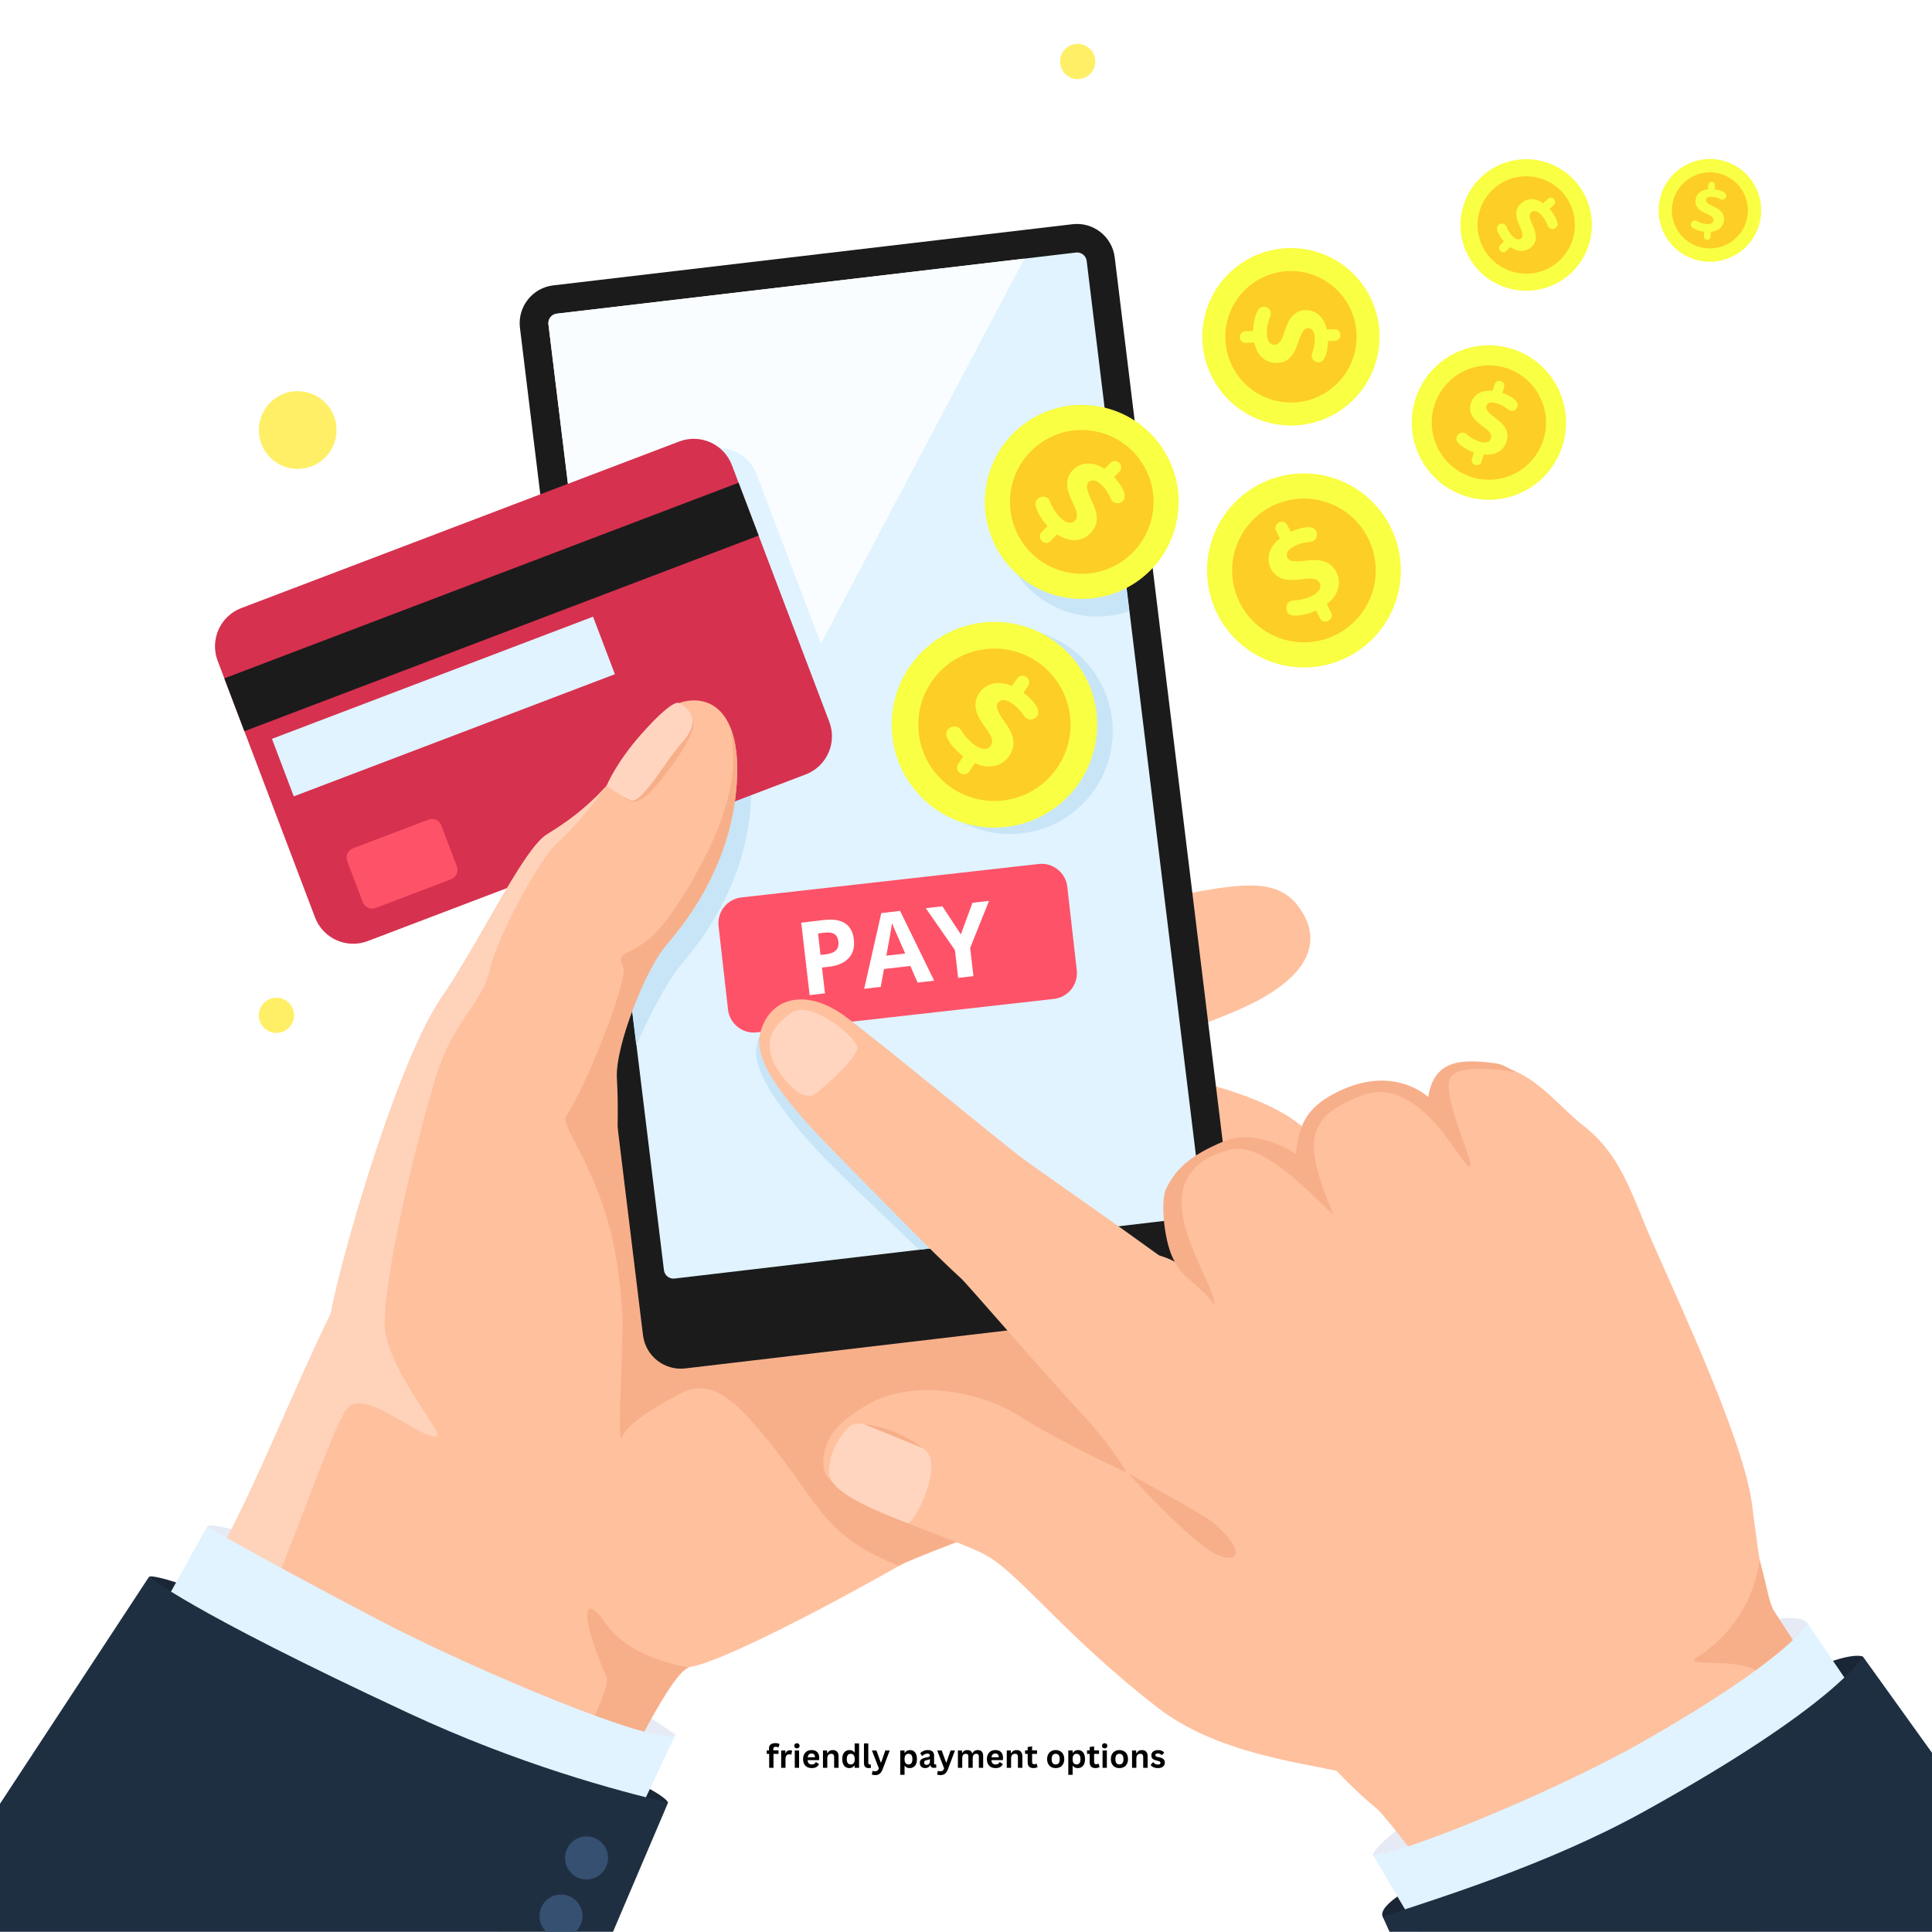 <svg xmlns="http://www.w3.org/2000/svg" xmlns:xlink="http://www.w3.org/1999/xlink" width="400" zoomAndPan="magnify" viewBox="0 0 300 300" height="400" preserveAspectRatio="xMidYMid meet" version="1.0"><defs><g/><clipPath id="05ea5be9b9"><path d="M 214.426 257.094 L 300 257.094 L 300 299.969 L 214.426 299.969 Z M 214.426 257.094 " clip-rule="nonzero"/></clipPath></defs><rect x="-30" width="360" fill="#ffffff" y="-30" height="360" fill-opacity="1"/><rect x="-30" width="360" fill="#ffffff" y="-30" height="360" fill-opacity="1"/><path fill="#ffef66" d="M 41.52 70.559 C 43.605 73.156 47.402 73.574 50 71.484 C 52.598 69.398 53.012 65.594 50.926 62.992 C 48.84 60.395 45.047 59.977 42.449 62.066 C 39.848 64.152 39.434 67.957 41.52 70.559 " fill-opacity="1" fill-rule="nonzero"/><path fill="#ffef66" d="M 167.047 12.27 C 168.547 12.43 169.895 11.348 170.059 9.848 C 170.223 8.344 169.141 6.992 167.641 6.828 C 166.141 6.664 164.793 7.75 164.629 9.25 C 164.465 10.754 165.547 12.105 167.047 12.27 " fill-opacity="1" fill-rule="nonzero"/><path fill="#ffef66" d="M 42.629 160.379 C 44.125 160.543 45.477 159.457 45.641 157.957 C 45.805 156.453 44.723 155.102 43.223 154.941 C 41.719 154.777 40.371 155.859 40.207 157.363 C 40.043 158.863 41.129 160.215 42.629 160.379 " fill-opacity="1" fill-rule="nonzero"/><path fill="#ffffff" d="M 236.223 8.57 C 237.926 10.695 241.027 11.035 243.152 9.328 C 245.273 7.621 245.613 4.516 243.91 2.391 C 242.203 0.266 239.102 -0.078 236.977 1.629 C 234.855 3.336 234.516 6.445 236.223 8.57 " fill-opacity="1" fill-rule="nonzero"/><path fill="#ffffff" d="M 196.039 14.625 C 197.277 16.168 199.531 16.418 201.074 15.176 C 202.617 13.938 202.863 11.68 201.625 10.133 C 200.387 8.59 198.133 8.344 196.59 9.586 C 195.047 10.824 194.801 13.082 196.039 14.625 " fill-opacity="1" fill-rule="nonzero"/><path fill="#ffffff" d="M 13.508 155.016 C 14.746 156.559 17 156.805 18.543 155.566 C 20.086 154.324 20.332 152.07 19.094 150.523 C 17.855 148.98 15.602 148.734 14.059 149.973 C 12.516 151.215 12.27 153.469 13.508 155.016 " fill-opacity="1" fill-rule="nonzero"/><path fill="#ffffff" d="M 9.926 67.855 C 11.164 69.398 13.422 69.645 14.961 68.406 C 16.504 67.168 16.75 64.91 15.512 63.367 C 14.273 61.824 12.02 61.574 10.477 62.816 C 8.934 64.055 8.688 66.312 9.926 67.855 " fill-opacity="1" fill-rule="nonzero"/><path fill="#ffffff" d="M 113.84 29.59 C 117.047 29.941 119.934 27.625 120.281 24.414 C 120.633 21.203 118.316 18.316 115.109 17.969 C 111.906 17.617 109.023 19.934 108.672 23.145 C 108.32 26.355 110.637 29.242 113.84 29.59 " fill-opacity="1" fill-rule="nonzero"/><path fill="#ffffff" d="M -0.52 107.43 C 1.566 110.031 5.363 110.449 7.957 108.359 C 10.555 106.27 10.973 102.469 8.887 99.867 C 6.801 97.27 3.004 96.852 0.406 98.941 C -2.191 101.027 -2.609 104.828 -0.52 107.43 " fill-opacity="1" fill-rule="nonzero"/><path fill="#ffffff" d="M 143.066 29.562 C 143.805 30.484 145.145 30.629 146.062 29.891 C 146.984 29.152 147.129 27.809 146.391 26.887 C 145.656 25.969 144.312 25.82 143.395 26.559 C 142.473 27.297 142.328 28.641 143.066 29.562 " fill-opacity="1" fill-rule="nonzero"/><path fill="#ffffff" d="M 26.562 134.969 C 27.297 135.887 28.645 136.035 29.562 135.297 C 30.48 134.559 30.625 133.215 29.887 132.293 C 29.148 131.375 27.809 131.227 26.891 131.965 C 25.973 132.703 25.824 134.047 26.562 134.969 " fill-opacity="1" fill-rule="nonzero"/><path fill="#ffffff" d="M 46.695 130.695 C 47.43 131.613 48.773 131.762 49.691 131.023 C 50.609 130.285 50.758 128.941 50.02 128.023 C 49.285 127.102 47.938 126.953 47.02 127.691 C 46.102 128.43 45.957 129.777 46.695 130.695 " fill-opacity="1" fill-rule="nonzero"/><path fill="#ffffff" d="M 75.23 46.078 L 61.57 41.781 C 60.812 41.543 60.008 41.965 59.77 42.723 C 59.531 43.484 59.949 44.293 60.711 44.531 C 60.801 44.559 60.898 44.578 60.992 44.59 Z M 75.473 40.816 L 62.578 24.328 C 62.09 23.707 61.188 23.594 60.562 24.086 C 59.938 24.574 59.828 25.477 60.316 26.102 C 60.355 26.152 60.406 26.203 60.449 26.246 Z M 74.551 26.461 C 74.516 26.371 74.488 26.273 74.473 26.18 C 74.344 25.395 74.875 24.652 75.66 24.523 C 76.441 24.391 77.184 24.922 77.312 25.707 L 79.617 39.688 L 74.551 26.461 " fill-opacity="1" fill-rule="nonzero"/><path fill="#e6eaf5" d="M 104.906 269.34 C 104.906 269.34 94.441 261.98 78.934 254.816 C 63.426 247.648 34.949 235.648 32.188 236.988 C 32.188 236.988 29.809 243.715 67.957 261.145 C 100.598 276.059 104.906 269.34 104.906 269.34 " fill-opacity="1" fill-rule="nonzero"/><path fill="#1a2636" d="M 23.16 244.82 C 23.16 244.82 24.977 243.168 64.082 261.266 C 79.328 268.32 88.992 272.441 95.129 275.062 C 103.734 278.734 103.734 279.922 103.734 279.922 C 103.734 279.922 86.094 284.816 66.406 276.176 C 46.723 267.539 23.16 244.82 23.16 244.82 " fill-opacity="1" fill-rule="nonzero"/><path fill="#ffc09e" d="M 202.305 141.777 C 199.309 136.754 194.719 136.816 185.211 138.598 C 177.961 139.953 141.004 151.777 128.258 157.316 C 113.371 163.781 91.676 163.891 89.715 166.992 C 89.715 166.992 79.574 177.547 51.668 203.605 C 48.941 209.074 35.984 240.035 12.719 285.152 C 12.719 285.152 86.594 295.633 88.867 295.75 C 95.023 279.914 103.109 259.367 107.137 258.844 C 112.902 258.09 140.586 243.297 158.398 231.922 C 160.598 230.52 162.629 228.566 164.387 227.324 C 168.129 224.68 170.363 221.758 171.164 220.566 C 172.086 218.242 173.922 217.32 174.016 217.074 C 175.527 213.199 173.199 208.922 173.199 208.922 C 173.906 208.539 177.508 203.059 178.012 200.668 C 178.52 198.277 177.965 196.465 175.355 191.77 C 172.746 187.078 168.316 186.664 168.316 186.664 C 168.316 186.664 170.363 184.297 171.973 182.797 C 173.582 181.297 172.016 174.625 169 169.996 C 165.988 165.363 164.68 167.953 162.078 168.801 C 159.703 169.574 154.637 171.371 149.434 174.359 C 163.348 165.324 178.414 162.84 192.223 156.844 C 203.723 151.848 204.945 146.207 202.305 141.777 " fill-opacity="1" fill-rule="nonzero"/><path fill="#ffc09e" d="M 175.074 165.293 C 175.074 165.293 182.188 167.082 183.617 167.418 C 185.043 167.754 203.273 171.359 205.18 179.316 C 207.086 187.277 185.234 184.359 181.953 184.465 C 178.676 184.57 171.359 176.977 171.859 174.324 C 172.355 171.668 175.074 165.293 175.074 165.293 " fill-opacity="1" fill-rule="nonzero"/><path fill="#f7af8a" d="M 94.164 260.371 C 90.453 251.949 90.027 246.754 93.82 251.711 C 97.57 257.715 107.066 258.902 107.066 258.902 C 102.895 259.891 90.742 289.984 84.305 295.043 L 71.238 294.18 C 81.977 286.613 95.414 263.215 94.164 260.371 " fill-opacity="1" fill-rule="nonzero"/><path fill="#f7af8a" d="M 169.145 202.547 C 172.031 198.984 173.383 195.566 173.828 194.199 C 173.953 192.992 174.371 192.047 174.773 191.363 C 162.77 193.078 126.449 189.891 107.871 194.906 L 102.512 163.676 L 95.547 164.609 L 94.73 162.566 C 94.73 162.566 89.52 173.891 93.523 186.465 C 95.539 192.793 96.379 199.129 96.66 204.484 C 96.707 207.453 96.371 217.488 96.219 218.527 L 96.297 218.438 C 96.203 221.797 96.223 224.051 96.617 223.141 C 97.824 220.34 104.176 217.242 105.102 216.691 C 110.32 213.594 114.168 217.09 120.809 225.652 C 127.469 234.234 128.527 238.754 139.602 243.156 C 140.613 242.055 190.172 224.062 191.102 223.02 C 192.836 221.066 167.793 204.223 169.145 202.547 " fill-opacity="1" fill-rule="nonzero"/><path fill="#1b1b1b" d="M 106.426 212.484 L 187.055 202.984 C 190.293 202.59 192.598 199.641 192.199 196.398 L 173.094 39.973 C 172.699 36.73 169.754 34.426 166.516 34.82 L 85.883 44.316 C 82.648 44.711 80.344 47.664 80.738 50.902 L 99.844 207.328 C 100.242 210.57 103.188 212.879 106.426 212.484 " fill-opacity="1" fill-rule="nonzero"/><path fill="#e0f3ff" d="M 185.383 189.039 C 186.195 188.938 186.773 188.195 186.676 187.383 L 168.738 40.512 C 168.637 39.695 167.895 39.113 167.082 39.215 L 86.453 48.711 C 85.641 48.812 85.059 49.551 85.16 50.367 L 103.098 197.238 C 103.199 198.051 103.941 198.633 104.754 198.531 L 185.383 189.039 " fill-opacity="1" fill-rule="nonzero"/><path fill="#fafdff" d="M 159.066 40.156 L 86.457 48.699 C 85.645 48.797 85.062 49.539 85.16 50.352 L 98.043 155.621 L 159.066 40.156 " fill-opacity="1" fill-rule="nonzero"/><path fill="#c8e5f7" d="M 98.797 162.262 C 101.047 157.324 103.711 152.262 105.441 150.18 C 107.652 147.523 115.688 138.473 116.59 124.82 C 117.273 114.516 113.137 111.156 108.547 112.09 C 106.004 112.605 103.574 115.203 101.5 117.906 C 100.508 119.207 98.887 122.918 94.508 127.141 L 98.797 162.262 " fill-opacity="1" fill-rule="nonzero"/><path fill="#e0f3ff" d="M 95.039 131.496 L 126.18 117.184 C 129.449 115.941 132.961 114.43 131.719 111.156 L 117.484 73.645 C 116.238 70.371 112.582 68.723 109.309 69.969 L 88.492 77.887 L 95.039 131.496 " fill-opacity="1" fill-rule="nonzero"/><path fill="#d6314f" d="M 128.77 112.078 C 130.016 115.352 128.371 119.016 125.098 120.258 L 57.09 146.133 C 53.82 147.375 50.16 145.73 48.918 142.457 L 33.797 102.605 C 32.555 99.328 34.199 95.668 37.469 94.422 L 105.477 68.551 C 108.75 67.309 112.406 68.953 113.648 72.227 L 128.77 112.078 " fill-opacity="1" fill-rule="nonzero"/><path fill="#1b1b1b" d="M 37.949 113.543 L 117.801 83.164 L 114.684 74.957 L 34.836 105.336 L 37.949 113.543 " fill-opacity="1" fill-rule="nonzero"/><path fill="#e0f3ff" d="M 95.48 104.691 L 45.617 123.66 L 42.227 114.727 L 92.09 95.758 L 95.48 104.691 " fill-opacity="1" fill-rule="nonzero"/><path fill="#fe5268" d="M 70.047 136.535 L 58.328 140.996 C 57.531 141.297 56.637 140.895 56.332 140.098 L 53.914 133.727 C 53.613 132.926 54.016 132.031 54.812 131.727 L 66.531 127.27 C 67.328 126.965 68.223 127.367 68.527 128.168 L 70.945 134.539 C 71.246 135.34 70.844 136.234 70.047 136.535 " fill-opacity="1" fill-rule="nonzero"/><path fill="#fe5268" d="M 167.199 150.656 C 167.32 151.719 167.012 152.785 166.348 153.621 C 165.684 154.457 164.715 154.992 163.652 155.109 L 117.488 160.305 C 115.285 160.555 113.297 158.969 113.047 156.762 L 111.578 143.805 C 111.461 142.746 111.766 141.68 112.43 140.844 C 113.094 140.008 114.062 139.473 115.125 139.352 L 161.289 134.16 C 163.492 133.91 165.48 135.496 165.73 137.703 L 167.199 150.656 " fill-opacity="1" fill-rule="nonzero"/><path fill="#ffffff" d="M 127.41 148.289 L 128.195 148.195 C 128.93 148.113 129.461 147.902 129.789 147.57 C 130.121 147.238 130.254 146.797 130.191 146.242 C 130.125 145.684 129.926 145.285 129.59 145.055 C 129.254 144.824 128.758 144.746 128.109 144.82 L 127.027 144.945 Z M 132.586 145.879 C 132.727 147.09 132.457 148.059 131.773 148.789 C 131.094 149.516 130.055 149.965 128.66 150.125 L 127.637 150.242 L 128.102 154.246 L 125.719 154.523 L 124.414 143.27 L 128.004 142.852 C 129.371 142.695 130.441 142.867 131.219 143.371 C 131.996 143.879 132.453 144.715 132.586 145.879 " fill-opacity="1" fill-rule="nonzero"/><path fill="#ffffff" d="M 140.559 148.059 C 139.527 145.719 138.941 144.395 138.812 144.086 C 138.68 143.781 138.582 143.535 138.52 143.355 C 138.43 144.031 138.129 145.711 137.629 148.398 Z M 142.484 152.578 L 141.359 149.992 L 137.262 150.469 L 136.758 153.242 L 134.191 153.539 L 136.848 141.781 L 139.766 141.441 L 145.055 152.277 L 142.484 152.578 " fill-opacity="1" fill-rule="nonzero"/><path fill="#ffffff" d="M 149.199 145.09 L 151.008 140.184 L 153.578 139.887 L 150.645 147.191 L 151.152 151.57 L 148.781 151.848 L 148.285 147.543 L 143.754 141.023 L 146.336 140.727 L 149.199 145.09 " fill-opacity="1" fill-rule="nonzero"/><path fill="#ffc09e" d="M 99.312 114.727 C 101.387 112.023 103.816 109.426 106.359 108.906 C 110.945 107.977 115.086 111.332 114.402 121.641 C 113.496 135.293 105.465 144.34 103.258 146.996 C 100.324 150.52 94.73 162.566 92.973 168.109 C 92.973 168.109 88.879 165.18 81.27 193.191 C 79.043 201.383 49.734 211.816 51.457 203.516 C 53.941 191.535 62.191 164.23 68.531 154.945 C 74.871 145.66 81.25 131.777 85.004 129.512 C 95.207 123.355 97.895 116.578 99.312 114.727 " fill-opacity="1" fill-rule="nonzero"/><path fill="#f7af8a" d="M 106.25 109.898 C 106.25 109.898 108.203 111.371 107.52 113.402 C 106.836 115.438 104.836 118.277 103.137 120.461 C 101.441 122.641 99.098 125.785 97.039 123.887 C 94.98 121.988 106.25 109.898 106.25 109.898 " fill-opacity="1" fill-rule="nonzero"/><path fill="#ffd5bf" d="M 105.551 109.238 C 105.551 109.238 109.684 111.07 106.004 115.168 C 103.207 118.281 99.535 125.148 97.812 124.238 C 96.094 123.324 94.18 122.051 94.18 122.051 C 94.18 122.051 95.57 118.496 99.652 113.914 C 104.992 107.922 105.551 109.238 105.551 109.238 " fill-opacity="1" fill-rule="nonzero"/><path fill="#f7af8a" d="M 95.102 192.438 C 92.402 180.727 86.949 174.734 87.875 173.379 C 91.047 168.738 97.582 151.93 96.789 150.258 C 95.578 147.727 97.133 148.727 100.82 145.738 C 104.512 142.754 110.301 132.477 112.195 126.734 C 114.672 119.242 113.711 115.727 113.473 113.102 C 114.27 115.137 114.648 117.938 114.402 121.641 C 113.496 135.293 105.465 144.34 103.258 146.996 C 100.324 150.52 95.465 162.457 95.793 167.504 C 96.32 175.668 95.102 192.438 95.102 192.438 " fill-opacity="1" fill-rule="nonzero"/><path fill="#ffd2ba" d="M 51.422 203.797 C 51.77 200.102 61.023 165.941 68.531 154.945 C 74.68 145.941 80.875 132.59 84.672 129.738 C 85.332 129.246 89.961 126.766 94.164 122.043 C 94.18 122.051 89.656 128.223 86.672 130.766 C 83.684 133.309 77.168 145.641 76.047 150.617 C 74.922 155.594 70.539 158.602 68.047 166.086 C 65.984 172.27 59.727 196.352 59.738 205.551 C 59.746 212.191 69.031 222.645 67.84 223.02 C 65.516 223.75 57.102 215.699 54.059 218.527 C 50.449 221.879 33.895 278.242 19.164 288.5 L 10.215 271.535 C 34.016 249.84 39.211 228.793 51.422 203.797 " fill-opacity="1" fill-rule="nonzero"/><path fill="#e0f3ff" d="M 58.645 251.465 C 36.879 240.035 32.188 236.988 32.188 236.988 L 14.496 268.875 L 77.398 299.969 L 90.41 299.969 L 104.906 269.34 C 102.559 271.48 73.492 259.262 58.645 251.465 " fill-opacity="1" fill-rule="nonzero"/><path fill="#1f2f42" d="M 23.16 244.816 L -13.055 299.969 L 95.188 299.969 L 103.734 279.922 C 95.711 278.023 80.605 274.004 63.445 266.012 C 28.578 249.777 23.16 244.816 23.16 244.816 " fill-opacity="1" fill-rule="nonzero"/><path fill="#355070" d="M 93.746 286.484 C 94.855 287.961 94.562 290.059 93.09 291.172 C 91.613 292.281 89.52 291.984 88.41 290.508 C 87.301 289.035 87.598 286.938 89.07 285.828 C 90.543 284.715 92.637 285.012 93.746 286.484 " fill-opacity="1" fill-rule="nonzero"/><path fill="#355070" d="M 85.102 294.852 C 83.629 295.965 83.336 298.062 84.445 299.535 C 84.566 299.695 84.703 299.836 84.844 299.969 L 89.367 299.969 C 90.613 298.816 90.824 296.898 89.781 295.512 C 88.672 294.035 86.578 293.742 85.102 294.852 " fill-opacity="1" fill-rule="nonzero"/><path fill="#c8e5f7" d="M 157.23 179.648 C 153.59 176.988 140.684 167.652 135.262 165.34 C 129.426 162.852 119.293 157.805 117.965 160.816 C 116.656 163.789 117.207 167.336 124.773 176.266 C 129.031 181.293 137.512 188.938 142.68 194.062 L 170.465 190.789 C 164.02 183.832 160.492 182.035 157.23 179.648 " fill-opacity="1" fill-rule="nonzero"/><path fill="#e6eaf5" d="M 213.152 287.977 C 213.152 287.977 214.223 284.68 228.125 277.273 C 242.023 269.867 261.527 258.469 266.449 255.09 C 271.375 251.711 279.344 250.121 280.688 252.098 C 282.035 254.074 254.277 276.176 254.277 276.176 C 254.277 276.176 215.777 291.512 213.152 287.977 " fill-opacity="1" fill-rule="nonzero"/><path fill="#ffc09e" d="M 191.742 203.992 C 184.734 197.855 164.234 183.863 159.066 180.086 C 155.43 177.426 135.801 161.094 131.012 157.66 C 124.68 153.121 119.066 155.227 117.965 160.816 C 116.992 165.762 124.305 173.547 130.473 179.797 C 136.387 185.785 144.719 194.426 149.266 198.543 C 150.223 199.41 160.156 211.008 168.129 219.695 C 173.383 225.418 175.98 229.879 175.75 231.34 C 175.184 234.977 200.281 211.469 191.742 203.992 " fill-opacity="1" fill-rule="nonzero"/><path fill="#ffd5bf" d="M 126.488 169.953 C 128.754 168.137 133.387 163.988 133.098 162.566 C 132.742 160.805 125.82 155.273 122.957 157.223 C 120.094 159.172 118.84 161.281 119.855 164.27 C 120.395 165.863 121.957 167.992 123.496 169.285 C 124.508 170.137 125.941 170.387 126.488 169.953 " fill-opacity="1" fill-rule="nonzero"/><path fill="#ffc09e" d="M 226.984 297.672 L 261.223 297.672 C 261.414 297.582 261.605 297.496 261.797 297.402 C 275.379 290.773 293.988 284.375 289.242 275.793 C 289.242 275.793 276.492 252.625 275.293 250.785 C 274.094 248.945 273.258 242.906 272.039 233.496 C 270.82 224.082 261.379 203.715 256.66 193.055 C 253.418 185.723 251.867 179.473 245.887 174.812 C 241.945 171.738 238.145 166.457 232.918 165.676 C 227.691 164.891 223.246 164.785 222.215 170.75 C 222.215 170.75 217.332 165.848 208.988 169.395 C 202.965 171.957 202.078 175.117 201.551 179.316 C 201.551 179.316 195.707 175.086 190.387 177.227 C 185.07 179.367 182.84 181.477 181.348 184.48 C 179.855 187.48 183.016 196.254 183.016 196.254 C 183.016 196.254 176.281 191.809 169.988 196.926 C 166.48 199.777 166.562 201.699 166.27 203.891 C 166.105 205.109 167.891 212.449 172.906 221.844 C 173.469 222.898 177.98 238.008 189.348 252.816 C 200.293 267.074 206.898 275.152 213.777 280.84 C 215.16 281.984 222.148 291.234 226.984 297.672 " fill-opacity="1" fill-rule="nonzero"/><path fill="#f7af8a" d="M 232.402 165.137 C 227.164 164.422 222.723 164.371 221.762 170.348 C 221.762 170.348 216.816 165.508 208.52 169.164 C 202.531 171.801 201.688 174.973 201.211 179.18 C 201.211 179.18 195.312 175.023 190.023 177.23 C 184.73 179.438 182.527 181.574 181.074 184.594 C 180.117 186.582 180.809 193.453 182.492 196.031 C 183.648 198.488 186.574 199.711 188.566 202.594 C 188.676 198.512 175.488 182.352 191.215 178.48 C 197.199 177.004 207.672 190.102 206.91 188.281 C 202.219 177.062 202.93 173.477 211.324 170.156 C 220.652 166.473 227.203 181.727 228.266 181.191 C 229.137 180.754 223.426 169.48 225.359 167.164 C 227.164 164.996 234.73 166.422 235.508 166.453 C 234.508 166.082 233.418 165.277 232.402 165.137 " fill-opacity="1" fill-rule="nonzero"/><path fill="#f7af8a" d="M 263.605 257.273 C 260.836 259.059 269.945 257.191 273.246 259.711 C 275.43 261.379 290.062 286.555 293.605 292.328 C 295.148 288.812 296.621 283.254 295.102 280.582 C 295.102 280.582 276.707 251.984 275.484 250.16 C 274.707 248.992 274.367 246.262 273.215 242.121 C 273.215 242.121 272.645 251.438 263.605 257.273 " fill-opacity="1" fill-rule="nonzero"/><path fill="#1a2636" d="M 289.273 257.23 C 289.273 257.23 286.664 255.859 275.234 262.312 C 263.797 268.762 220.133 292.594 220.133 292.594 C 220.133 292.594 213.859 295.762 214.707 297.629 C 215.555 299.496 247.574 299.672 257.594 295.848 C 267.617 292.027 289.223 260.902 289.273 257.23 " fill-opacity="1" fill-rule="nonzero"/><path fill="#e0f3ff" d="M 255.027 270.492 C 241.414 278.254 216.285 288.504 213.152 287.977 L 220.227 299.969 L 272.715 299.969 L 301.191 282.25 L 280.688 252.098 C 280.688 252.098 277.984 257.414 255.027 270.492 " fill-opacity="1" fill-rule="nonzero"/><g clip-path="url(#05ea5be9b9)"><path fill="#1f2f42" d="M 289.273 257.23 C 289.273 257.23 285.188 264.758 255.207 281.336 C 240.242 289.609 222.965 294.859 214.707 297.629 L 215.766 299.969 L 319.953 299.969 L 289.273 257.23 " fill-opacity="1" fill-rule="nonzero"/></g><path fill="#ffc09e" d="M 208.852 254.504 C 208.207 247.645 203.129 242.199 191.484 234.68 C 191.484 234.68 185.309 233.348 182.457 232.098 C 175.277 228.941 164.34 223.762 158.402 219.949 C 152.469 216.133 142.309 214.168 135.426 217.746 C 128.582 221.301 127.621 224.906 127.902 228.098 C 129.539 233.707 148.176 238.621 153.344 241.629 C 158.516 244.637 165.793 254.395 179.867 265.238 C 190.648 273.543 206.977 274.02 211.926 276.176 C 212.5 265.961 209.469 261.113 208.852 254.504 " fill-opacity="1" fill-rule="nonzero"/><path fill="#ffd5bf" d="M 143.32 224.887 C 140.895 223.445 136.473 221.906 134.184 221.152 C 133.312 220.867 132.219 221.16 131.988 221.395 C 129.66 223.781 128.848 226.137 128.805 227.965 C 127.941 231.199 134.375 233.992 141.035 236.551 C 142.598 235.477 146.691 226.887 143.32 224.887 " fill-opacity="1" fill-rule="nonzero"/><path fill="#f7af8a" d="M 134.184 221.152 L 143.32 224.887 C 143.32 224.887 139.438 221.652 134.184 221.152 " fill-opacity="1" fill-rule="nonzero"/><path fill="#f7af8a" d="M 188.566 236.551 C 193.969 241.441 191.906 242.957 188.566 241.199 C 184.449 239.027 175.199 228.793 175.199 228.793 C 175.199 228.793 187.254 235.363 188.566 236.551 " fill-opacity="1" fill-rule="nonzero"/><path fill="#c8e5f7" d="M 171.781 65.684 C 168.398 65.359 164.891 66.172 161.867 68.242 C 155.008 72.941 153.25 82.316 157.945 89.184 C 161.875 94.938 169.078 97.09 175.344 94.879 L 171.781 65.684 " fill-opacity="1" fill-rule="nonzero"/><path fill="#f9ff42" d="M 176.469 90.371 C 169.609 95.066 160.246 93.309 155.555 86.441 C 150.863 79.57 152.621 70.195 159.48 65.5 C 166.34 60.801 175.703 62.559 180.395 69.43 C 185.086 76.297 183.328 85.672 176.469 90.371 " fill-opacity="1" fill-rule="nonzero"/><path fill="#fcce26" d="M 174.266 87.145 C 169.188 90.621 162.25 89.32 158.777 84.234 C 155.301 79.148 156.602 72.203 161.684 68.727 C 166.762 65.246 173.699 66.547 177.172 71.637 C 180.648 76.719 179.348 83.664 174.266 87.145 " fill-opacity="1" fill-rule="nonzero"/><path fill="#f9ff42" d="M 169.535 77.797 C 168.766 76.148 168.562 75.355 169.023 74.883 C 169.414 74.484 170.109 74.379 171.035 75.289 C 171.891 76.125 172.266 76.938 172.492 77.488 C 172.859 78.234 173.82 78.355 174.367 77.797 C 175.273 76.875 173.855 74.988 173.008 74.078 L 173.855 73.211 C 174.648 72.277 173.375 71.023 172.465 71.848 C 172.453 71.84 171.508 72.805 171.508 72.805 C 169.684 71.605 167.832 71.723 166.598 72.98 C 165.238 74.371 165.582 76.109 166.609 78.125 C 167.312 79.52 167.438 80.312 166.902 80.859 C 166.344 81.43 165.477 81.199 164.664 80.398 C 163.883 79.633 163.352 78.684 163.043 77.867 C 162.484 76.445 160.324 77.234 160.848 78.691 C 161.074 79.543 161.75 80.711 162.668 81.695 L 161.75 82.629 C 160.848 83.555 162.234 84.938 163.156 84 L 164.164 82.969 C 166.086 84.297 168.055 84.094 169.301 82.816 C 170.562 81.531 170.645 80.07 169.535 77.797 " fill-opacity="1" fill-rule="nonzero"/><path fill="#c8e5f7" d="M 168.027 124.922 C 161.75 131.113 151.648 131.035 145.465 124.75 C 139.281 118.469 139.359 108.355 145.637 102.164 C 151.91 95.973 162.012 96.047 168.195 102.332 C 174.379 108.617 174.305 118.73 168.027 124.922 " fill-opacity="1" fill-rule="nonzero"/><path fill="#f9ff42" d="M 165.605 123.918 C 159.328 130.109 149.227 130.031 143.047 123.75 C 136.859 117.465 136.938 107.348 143.215 101.16 C 149.492 94.969 159.59 95.043 165.777 101.328 C 171.957 107.613 171.883 117.727 165.605 123.918 " fill-opacity="1" fill-rule="nonzero"/><path fill="#fcce26" d="M 162.699 120.965 C 158.055 125.551 150.574 125.496 145.992 120.84 C 141.414 116.184 141.469 108.695 146.117 104.109 C 150.766 99.527 158.246 99.582 162.824 104.234 C 167.406 108.891 167.352 116.379 162.699 120.965 " fill-opacity="1" fill-rule="nonzero"/><path fill="#f9ff42" d="M 156.012 112.105 C 154.902 110.527 154.539 109.738 154.934 109.16 C 155.266 108.668 155.969 108.426 157.109 109.203 C 158.156 109.914 158.703 110.691 159.043 111.227 C 159.562 111.934 160.59 111.879 161.055 111.195 C 161.824 110.059 159.992 108.359 158.938 107.57 L 159.66 106.504 C 160.312 105.383 158.746 104.312 157.953 105.34 C 157.941 105.336 157.133 106.52 157.133 106.52 C 155.008 105.613 153.094 106.082 152.047 107.629 C 150.887 109.332 151.57 111.086 153.02 112.992 C 154.02 114.32 154.293 115.121 153.84 115.789 C 153.363 116.492 152.414 116.414 151.414 115.73 C 150.457 115.078 149.727 114.191 149.25 113.395 C 148.398 112.016 146.297 113.246 147.113 114.664 C 147.508 115.512 148.434 116.605 149.574 117.457 L 148.797 118.605 C 148.023 119.742 149.734 120.926 150.52 119.773 L 151.379 118.508 C 153.633 119.531 155.645 118.949 156.711 117.383 C 157.781 115.805 157.598 114.266 156.012 112.105 " fill-opacity="1" fill-rule="nonzero"/><path fill="#f9ff42" d="M 216.949 84.465 C 219.219 92.469 214.578 100.801 206.586 103.074 C 198.594 105.344 190.27 100.699 188 92.695 C 185.73 84.691 190.371 76.359 198.363 74.086 C 206.359 71.812 214.68 76.457 216.949 84.465 " fill-opacity="1" fill-rule="nonzero"/><path fill="#fcce26" d="M 213.195 85.531 C 214.875 91.457 211.438 97.629 205.52 99.312 C 199.598 100.996 193.438 97.555 191.754 91.629 C 190.074 85.699 193.512 79.531 199.43 77.848 C 205.352 76.164 211.512 79.605 213.195 85.531 " fill-opacity="1" fill-rule="nonzero"/><path fill="#f9ff42" d="M 202.844 87.055 C 201.035 87.262 200.219 87.203 199.922 86.613 C 199.664 86.117 199.785 85.422 200.941 84.832 C 202.004 84.289 202.895 84.188 203.488 84.148 C 204.312 84.039 204.73 83.164 204.375 82.469 C 203.789 81.316 201.551 82.062 200.422 82.578 L 199.871 81.496 C 199.238 80.445 197.645 81.258 198.133 82.387 C 198.125 82.391 198.738 83.598 198.738 83.598 C 197.023 84.945 196.547 86.742 197.348 88.312 C 198.23 90.043 199.988 90.27 202.223 89.938 C 203.77 89.711 204.559 89.848 204.902 90.523 C 205.27 91.238 204.773 91.988 203.758 92.508 C 202.781 93.004 201.719 93.207 200.848 93.242 C 199.316 93.32 199.383 95.617 200.926 95.586 C 201.805 95.641 203.129 95.371 204.348 94.812 L 204.945 95.98 C 205.531 97.133 207.285 96.254 206.688 95.078 L 206.031 93.797 C 207.902 92.391 208.332 90.461 207.52 88.871 C 206.703 87.266 205.344 86.723 202.844 87.055 " fill-opacity="1" fill-rule="nonzero"/><path fill="#f9ff42" d="M 198.184 65.883 C 190.688 64.625 185.633 57.523 186.887 50.016 C 188.145 42.512 195.238 37.449 202.734 38.707 C 210.23 39.965 215.289 47.07 214.031 54.574 C 212.777 62.078 205.68 67.145 198.184 65.883 " fill-opacity="1" fill-rule="nonzero"/><path fill="#fcce26" d="M 198.773 62.359 C 193.223 61.43 189.477 56.168 190.41 50.609 C 191.34 45.051 196.594 41.301 202.145 42.23 C 207.695 43.164 211.441 48.426 210.512 53.984 C 209.582 59.543 204.328 63.293 198.773 62.359 " fill-opacity="1" fill-rule="nonzero"/><path fill="#f9ff42" d="M 201.574 53.195 C 202.113 51.621 202.477 50.969 203.082 50.949 C 203.594 50.934 204.121 51.305 204.152 52.496 C 204.184 53.59 203.918 54.363 203.723 54.871 C 203.488 55.594 204.047 56.285 204.758 56.262 C 205.941 56.23 206.199 54.086 206.219 52.949 L 207.324 52.918 C 208.441 52.805 208.395 51.168 207.273 51.133 C 207.273 51.121 206.039 51.156 206.039 51.156 C 205.594 49.207 204.297 48.109 202.688 48.156 C 200.914 48.211 200.039 49.574 199.438 51.555 C 199.02 52.922 198.598 53.523 197.902 53.543 C 197.172 53.562 196.746 52.863 196.715 51.816 C 196.688 50.816 196.938 49.855 197.25 49.121 C 197.785 47.824 195.863 46.98 195.281 48.27 C 194.895 48.973 194.598 50.176 194.578 51.402 L 193.387 51.438 C 192.203 51.473 192.242 53.27 193.441 53.234 L 194.762 53.195 C 195.188 55.293 196.613 56.402 198.242 56.355 C 199.891 56.309 200.867 55.398 201.574 53.195 " fill-opacity="1" fill-rule="nonzero"/><path fill="#f9ff42" d="M 241.797 71.188 C 238.723 77.051 231.48 79.309 225.625 76.23 C 219.77 73.148 217.516 65.898 220.59 60.035 C 223.664 54.172 230.906 51.914 236.762 54.992 C 242.617 58.074 244.871 65.324 241.797 71.188 " fill-opacity="1" fill-rule="nonzero"/><path fill="#fcce26" d="M 239.047 69.742 C 236.77 74.082 231.406 75.754 227.07 73.473 C 222.73 71.195 221.062 65.824 223.34 61.48 C 225.617 57.141 230.98 55.469 235.316 57.75 C 239.656 60.027 241.324 65.398 239.047 69.742 " fill-opacity="1" fill-rule="nonzero"/><path fill="#f9ff42" d="M 232.238 64.934 C 231.086 64.059 230.645 63.578 230.797 63.074 C 230.922 62.648 231.371 62.312 232.363 62.609 C 233.273 62.879 233.84 63.309 234.207 63.613 C 234.742 64 235.461 63.727 235.637 63.133 C 235.93 62.145 234.23 61.348 233.297 61.023 L 233.57 60.098 C 233.781 59.145 232.418 58.738 232.082 59.656 C 232.074 59.652 231.77 60.684 231.77 60.684 C 230.039 60.523 228.781 61.297 228.383 62.641 C 227.941 64.125 228.832 65.223 230.301 66.258 C 231.32 66.973 231.699 67.484 231.527 68.066 C 231.348 68.68 230.652 68.84 229.781 68.582 C 228.949 68.332 228.223 67.867 227.699 67.406 C 226.777 66.613 225.555 67.973 226.461 68.805 C 226.938 69.316 227.848 69.887 228.859 70.238 L 228.562 71.234 C 228.27 72.223 229.766 72.68 230.062 71.676 L 230.387 70.574 C 232.234 70.789 233.543 69.914 233.945 68.551 C 234.352 67.176 233.867 66.117 232.238 64.934 " fill-opacity="1" fill-rule="nonzero"/><path fill="#f9ff42" d="M 231.395 26.395 C 236.105 23.301 242.426 24.617 245.516 29.332 C 248.605 34.047 247.293 40.379 242.586 43.473 C 237.875 46.566 231.551 45.25 228.461 40.535 C 225.371 35.82 226.684 29.488 231.395 26.395 " fill-opacity="1" fill-rule="nonzero"/><path fill="#fcce26" d="M 232.848 28.609 C 236.336 26.32 241.016 27.293 243.305 30.785 C 245.594 34.277 244.621 38.965 241.133 41.258 C 237.645 43.547 232.961 42.574 230.676 39.082 C 228.387 35.59 229.359 30.902 232.848 28.609 " fill-opacity="1" fill-rule="nonzero"/><path fill="#f9ff42" d="M 235.93 35.008 C 236.43 36.133 236.559 36.672 236.238 36.988 C 235.969 37.254 235.496 37.316 234.879 36.688 C 234.312 36.109 234.07 35.555 233.922 35.176 C 233.684 34.668 233.035 34.574 232.656 34.941 C 232.031 35.559 232.969 36.855 233.531 37.48 L 232.941 38.055 C 232.395 38.68 233.242 39.547 233.867 39 C 233.875 39.008 234.527 38.363 234.527 38.363 C 235.75 39.203 237.008 39.145 237.859 38.309 C 238.797 37.387 238.586 36.203 237.918 34.82 C 237.457 33.867 237.387 33.328 237.754 32.965 C 238.141 32.586 238.723 32.754 239.266 33.309 C 239.785 33.836 240.133 34.484 240.332 35.043 C 240.691 36.016 242.164 35.508 241.828 34.516 C 241.688 33.934 241.242 33.133 240.637 32.453 L 241.27 31.832 C 241.895 31.219 240.969 30.262 240.332 30.887 L 239.637 31.574 C 238.352 30.648 237.016 30.762 236.156 31.605 C 235.281 32.465 235.207 33.453 235.93 35.008 " fill-opacity="1" fill-rule="nonzero"/><path fill="#f9ff42" d="M 273.176 34.828 C 271.984 39.066 267.59 41.535 263.355 40.344 C 259.121 39.148 256.656 34.746 257.848 30.508 C 259.039 26.27 263.438 23.801 267.668 24.992 C 271.902 26.184 274.367 30.59 273.176 34.828 " fill-opacity="1" fill-rule="nonzero"/><path fill="#fcce26" d="M 271.188 34.266 C 270.309 37.406 267.051 39.234 263.914 38.352 C 260.781 37.469 258.953 34.207 259.836 31.07 C 260.719 27.93 263.977 26.102 267.109 26.984 C 270.246 27.867 272.07 31.129 271.188 34.266 " fill-opacity="1" fill-rule="nonzero"/><path fill="#f9ff42" d="M 266.102 32.082 C 265.23 31.672 264.879 31.422 264.902 31.074 C 264.93 30.777 265.172 30.5 265.859 30.555 C 266.488 30.602 266.918 30.805 267.195 30.949 C 267.598 31.129 268.027 30.852 268.062 30.438 C 268.113 29.758 266.898 29.473 266.246 29.395 L 266.297 28.754 C 266.305 28.105 265.359 28.027 265.27 28.672 C 265.266 28.672 265.207 29.387 265.207 29.387 C 264.059 29.516 263.348 30.195 263.273 31.125 C 263.195 32.148 263.922 32.742 265.023 33.211 C 265.785 33.535 266.102 33.816 266.07 34.219 C 266.035 34.641 265.605 34.84 265.004 34.793 C 264.426 34.75 263.891 34.543 263.488 34.316 C 262.777 33.93 262.172 34.984 262.875 35.398 C 263.258 35.668 263.926 35.91 264.633 36 L 264.578 36.691 C 264.523 37.371 265.559 37.461 265.613 36.766 L 265.672 36.008 C 266.902 35.891 267.633 35.141 267.707 34.199 C 267.781 33.246 267.32 32.625 266.102 32.082 " fill-opacity="1" fill-rule="nonzero"/><g fill="#000000" fill-opacity="1"><g transform="translate(118.966, 274.5)"><g><path d="M 0.469 0 L 0.469 -2.156 L 0.094 -2.156 L 0.094 -2.703 L 0.469 -2.703 C 0.445 -2.805 0.438 -2.91 0.438 -3.016 C 0.438 -3.18 0.473 -3.328 0.547 -3.453 C 0.629 -3.578 0.742 -3.672 0.891 -3.734 C 1.035 -3.797 1.207 -3.828 1.406 -3.828 C 1.707 -3.828 1.93 -3.773 2.078 -3.672 L 1.922 -3.172 L 1.859 -3.172 C 1.766 -3.234 1.633 -3.266 1.469 -3.266 C 1.352 -3.266 1.266 -3.234 1.203 -3.172 C 1.141 -3.117 1.109 -3.039 1.109 -2.938 C 1.109 -2.895 1.109 -2.852 1.109 -2.812 C 1.117 -2.781 1.129 -2.742 1.141 -2.703 L 1.922 -2.703 L 1.922 -2.156 L 1.141 -2.156 L 1.141 0 Z M 0.469 0 "/></g></g><g transform="translate(120.909, 274.5)"><g><path d="M 0.391 0 L 0.391 -2.688 L 1.047 -2.688 L 1.047 -2.297 L 1.094 -2.281 C 1.156 -2.426 1.238 -2.535 1.344 -2.609 C 1.457 -2.68 1.586 -2.719 1.734 -2.719 C 1.891 -2.719 2.008 -2.691 2.094 -2.641 L 1.969 -2.062 L 1.922 -2.047 C 1.879 -2.066 1.836 -2.078 1.797 -2.078 C 1.754 -2.086 1.703 -2.094 1.641 -2.094 C 1.453 -2.094 1.305 -2.023 1.203 -1.891 C 1.109 -1.766 1.062 -1.555 1.062 -1.266 L 1.062 0 Z M 0.391 0 "/></g></g><g transform="translate(123.021, 274.5)"><g><path d="M 0.719 -3.016 C 0.602 -3.016 0.504 -3.051 0.422 -3.125 C 0.348 -3.195 0.312 -3.289 0.312 -3.406 C 0.312 -3.531 0.348 -3.629 0.422 -3.703 C 0.504 -3.773 0.602 -3.812 0.719 -3.812 C 0.801 -3.812 0.875 -3.789 0.938 -3.75 C 1 -3.719 1.047 -3.672 1.078 -3.609 C 1.117 -3.555 1.141 -3.488 1.141 -3.406 C 1.141 -3.332 1.117 -3.266 1.078 -3.203 C 1.047 -3.148 1 -3.102 0.938 -3.062 C 0.875 -3.031 0.801 -3.016 0.719 -3.016 Z M 0.391 0 L 0.391 -2.688 L 1.062 -2.688 L 1.062 0 Z M 0.391 0 "/></g></g><g transform="translate(124.471, 274.5)"><g><path d="M 2.656 -1.188 L 0.938 -1.188 C 0.945 -0.957 1.008 -0.785 1.125 -0.672 C 1.238 -0.566 1.395 -0.516 1.594 -0.516 C 1.75 -0.516 1.875 -0.547 1.969 -0.609 C 2.062 -0.672 2.141 -0.758 2.203 -0.875 L 2.25 -0.875 L 2.703 -0.578 C 2.617 -0.391 2.488 -0.238 2.312 -0.125 C 2.133 -0.008 1.895 0.047 1.594 0.047 C 1.312 0.047 1.07 -0.004 0.875 -0.109 C 0.676 -0.211 0.52 -0.367 0.406 -0.578 C 0.289 -0.785 0.234 -1.039 0.234 -1.344 C 0.234 -1.645 0.289 -1.898 0.406 -2.109 C 0.531 -2.328 0.688 -2.488 0.875 -2.594 C 1.07 -2.695 1.297 -2.75 1.547 -2.75 C 1.93 -2.75 2.223 -2.645 2.422 -2.438 C 2.629 -2.238 2.734 -1.941 2.734 -1.547 C 2.734 -1.41 2.727 -1.301 2.719 -1.219 Z M 2.078 -1.625 C 2.078 -1.832 2.031 -1.984 1.938 -2.078 C 1.844 -2.172 1.711 -2.219 1.547 -2.219 C 1.203 -2.219 1 -2.02 0.938 -1.625 Z M 2.078 -1.625 "/></g></g><g transform="translate(127.399, 274.5)"><g><path d="M 0.391 0 L 0.391 -2.688 L 1.031 -2.688 L 1.031 -2.297 L 1.094 -2.281 C 1.258 -2.594 1.531 -2.75 1.906 -2.75 C 2.219 -2.75 2.445 -2.66 2.594 -2.484 C 2.738 -2.316 2.812 -2.07 2.812 -1.75 L 2.812 0 L 2.125 0 L 2.125 -1.672 C 2.125 -1.848 2.086 -1.973 2.016 -2.047 C 1.953 -2.129 1.844 -2.172 1.688 -2.172 C 1.488 -2.172 1.332 -2.109 1.219 -1.984 C 1.113 -1.859 1.062 -1.66 1.062 -1.391 L 1.062 0 Z M 0.391 0 "/></g></g><g transform="translate(130.553, 274.5)"><g><path d="M 1.328 0.047 C 1.117 0.047 0.93 -0.004 0.766 -0.109 C 0.598 -0.211 0.469 -0.367 0.375 -0.578 C 0.281 -0.785 0.234 -1.039 0.234 -1.344 C 0.234 -1.656 0.281 -1.914 0.375 -2.125 C 0.477 -2.332 0.613 -2.488 0.781 -2.594 C 0.945 -2.695 1.141 -2.75 1.359 -2.75 C 1.523 -2.75 1.672 -2.719 1.797 -2.656 C 1.922 -2.602 2.023 -2.516 2.109 -2.391 L 2.156 -2.406 L 2.156 -3.781 L 2.844 -3.781 L 2.844 0 L 2.156 0 L 2.156 -0.344 L 2.109 -0.359 C 2.035 -0.234 1.93 -0.133 1.797 -0.062 C 1.672 0.008 1.516 0.047 1.328 0.047 Z M 1.547 -0.516 C 1.742 -0.516 1.895 -0.582 2 -0.719 C 2.113 -0.863 2.172 -1.07 2.172 -1.344 C 2.172 -1.625 2.113 -1.832 2 -1.969 C 1.895 -2.102 1.742 -2.172 1.547 -2.172 C 1.348 -2.172 1.195 -2.102 1.094 -1.969 C 0.988 -1.832 0.938 -1.625 0.938 -1.344 C 0.938 -1.062 0.988 -0.852 1.094 -0.719 C 1.195 -0.582 1.348 -0.516 1.547 -0.516 Z M 1.547 -0.516 "/></g></g><g transform="translate(133.781, 274.5)"><g><path d="M 1.125 0.047 C 0.875 0.047 0.688 -0.016 0.562 -0.141 C 0.438 -0.273 0.375 -0.477 0.375 -0.75 L 0.375 -3.781 L 1.047 -3.781 L 1.047 -0.766 C 1.047 -0.598 1.113 -0.516 1.25 -0.516 C 1.289 -0.516 1.332 -0.523 1.375 -0.547 L 1.406 -0.531 L 1.469 -0.016 C 1.438 0.004 1.391 0.02 1.328 0.031 C 1.266 0.039 1.195 0.047 1.125 0.047 Z M 1.125 0.047 "/></g></g><g transform="translate(135.328, 274.5)"><g><path d="M 0.594 1.141 C 0.477 1.141 0.375 1.129 0.281 1.109 C 0.188 1.098 0.109 1.078 0.047 1.047 L 0.156 0.5 L 0.203 0.484 C 0.242 0.504 0.297 0.52 0.359 0.531 C 0.422 0.539 0.484 0.547 0.547 0.547 C 0.648 0.547 0.738 0.531 0.812 0.5 C 0.883 0.477 0.945 0.43 1 0.359 C 1.051 0.297 1.098 0.207 1.141 0.094 L 0.062 -2.688 L 0.766 -2.688 L 1.438 -0.828 L 1.5 -0.828 L 2.141 -2.688 L 2.828 -2.688 L 1.75 0.172 C 1.664 0.398 1.57 0.582 1.469 0.719 C 1.363 0.863 1.238 0.969 1.094 1.031 C 0.957 1.102 0.789 1.141 0.594 1.141 Z M 0.594 1.141 "/></g></g><g transform="translate(138.219, 274.5)"><g/></g><g transform="translate(139.398, 274.5)"><g><path d="M 0.391 1.094 L 0.391 -2.688 L 1.062 -2.688 L 1.062 -2.344 L 1.109 -2.328 C 1.191 -2.461 1.301 -2.566 1.438 -2.641 C 1.57 -2.711 1.727 -2.75 1.906 -2.75 C 2.125 -2.75 2.312 -2.695 2.469 -2.594 C 2.633 -2.488 2.758 -2.332 2.844 -2.125 C 2.938 -1.914 2.984 -1.656 2.984 -1.344 C 2.984 -1.039 2.938 -0.785 2.844 -0.578 C 2.75 -0.367 2.613 -0.211 2.438 -0.109 C 2.27 -0.004 2.078 0.047 1.859 0.047 C 1.691 0.047 1.547 0.02 1.422 -0.031 C 1.305 -0.094 1.203 -0.18 1.109 -0.297 L 1.062 -0.281 L 1.062 1.094 Z M 1.672 -0.516 C 1.867 -0.516 2.02 -0.582 2.125 -0.719 C 2.227 -0.852 2.281 -1.062 2.281 -1.344 C 2.281 -1.625 2.227 -1.832 2.125 -1.969 C 2.02 -2.102 1.867 -2.172 1.672 -2.172 C 1.484 -2.172 1.332 -2.102 1.219 -1.969 C 1.113 -1.832 1.062 -1.625 1.062 -1.344 C 1.062 -1.07 1.113 -0.863 1.219 -0.719 C 1.332 -0.582 1.484 -0.516 1.672 -0.516 Z M 1.672 -0.516 "/></g></g><g transform="translate(142.623, 274.5)"><g><path d="M 1.047 0.047 C 0.879 0.047 0.727 0.016 0.594 -0.047 C 0.469 -0.109 0.367 -0.203 0.297 -0.328 C 0.234 -0.453 0.203 -0.598 0.203 -0.766 C 0.203 -0.922 0.234 -1.051 0.297 -1.156 C 0.367 -1.27 0.477 -1.359 0.625 -1.422 C 0.77 -1.492 0.957 -1.551 1.188 -1.594 C 1.344 -1.625 1.461 -1.648 1.547 -1.672 C 1.641 -1.703 1.695 -1.738 1.719 -1.781 C 1.75 -1.82 1.766 -1.875 1.766 -1.938 C 1.766 -2.02 1.734 -2.082 1.672 -2.125 C 1.617 -2.176 1.52 -2.203 1.375 -2.203 C 1.227 -2.203 1.086 -2.164 0.953 -2.094 C 0.816 -2.031 0.695 -1.945 0.594 -1.844 L 0.547 -1.844 L 0.266 -2.266 C 0.398 -2.41 0.566 -2.523 0.766 -2.609 C 0.961 -2.703 1.176 -2.75 1.406 -2.75 C 1.77 -2.75 2.031 -2.672 2.188 -2.516 C 2.344 -2.367 2.422 -2.156 2.422 -1.875 L 2.422 -0.703 C 2.422 -0.578 2.473 -0.516 2.578 -0.516 C 2.617 -0.516 2.66 -0.523 2.703 -0.547 L 2.734 -0.531 L 2.781 -0.062 C 2.75 -0.039 2.695 -0.02 2.625 0 C 2.562 0.008 2.488 0.016 2.406 0.016 C 2.25 0.016 2.125 -0.016 2.031 -0.078 C 1.938 -0.141 1.875 -0.234 1.844 -0.359 L 1.781 -0.375 C 1.656 -0.094 1.41 0.047 1.047 0.047 Z M 1.266 -0.453 C 1.422 -0.453 1.547 -0.504 1.641 -0.609 C 1.734 -0.711 1.781 -0.859 1.781 -1.047 L 1.781 -1.328 L 1.734 -1.328 C 1.691 -1.297 1.633 -1.27 1.562 -1.25 C 1.5 -1.227 1.41 -1.207 1.297 -1.188 C 1.141 -1.164 1.031 -1.125 0.969 -1.062 C 0.906 -1 0.875 -0.914 0.875 -0.812 C 0.875 -0.695 0.906 -0.609 0.969 -0.547 C 1.039 -0.484 1.141 -0.453 1.266 -0.453 Z M 1.266 -0.453 "/></g></g><g transform="translate(145.463, 274.5)"><g><path d="M 0.594 1.141 C 0.477 1.141 0.375 1.129 0.281 1.109 C 0.188 1.098 0.109 1.078 0.047 1.047 L 0.156 0.5 L 0.203 0.484 C 0.242 0.504 0.297 0.52 0.359 0.531 C 0.422 0.539 0.484 0.547 0.547 0.547 C 0.648 0.547 0.738 0.531 0.812 0.5 C 0.883 0.477 0.945 0.43 1 0.359 C 1.051 0.297 1.098 0.207 1.141 0.094 L 0.062 -2.688 L 0.766 -2.688 L 1.438 -0.828 L 1.5 -0.828 L 2.141 -2.688 L 2.828 -2.688 L 1.75 0.172 C 1.664 0.398 1.57 0.582 1.469 0.719 C 1.363 0.863 1.238 0.969 1.094 1.031 C 0.957 1.102 0.789 1.141 0.594 1.141 Z M 0.594 1.141 "/></g></g><g transform="translate(148.353, 274.5)"><g><path d="M 0.391 0 L 0.391 -2.688 L 1.031 -2.688 L 1.031 -2.328 L 1.094 -2.328 C 1.176 -2.473 1.273 -2.578 1.391 -2.641 C 1.516 -2.711 1.664 -2.75 1.844 -2.75 C 2.051 -2.75 2.219 -2.707 2.344 -2.625 C 2.469 -2.539 2.555 -2.422 2.609 -2.266 L 2.656 -2.266 C 2.738 -2.43 2.848 -2.551 2.984 -2.625 C 3.117 -2.707 3.281 -2.75 3.469 -2.75 C 4.031 -2.75 4.312 -2.438 4.312 -1.812 L 4.312 0 L 3.641 0 L 3.641 -1.719 C 3.641 -1.883 3.609 -2 3.547 -2.062 C 3.484 -2.133 3.383 -2.172 3.25 -2.172 C 2.875 -2.172 2.688 -1.922 2.688 -1.422 L 2.688 0 L 2.016 0 L 2.016 -1.719 C 2.016 -1.883 1.984 -2 1.922 -2.062 C 1.859 -2.133 1.758 -2.172 1.625 -2.172 C 1.445 -2.172 1.305 -2.113 1.203 -2 C 1.109 -1.883 1.062 -1.695 1.062 -1.438 L 1.062 0 Z M 0.391 0 "/></g></g><g transform="translate(153.012, 274.5)"><g><path d="M 2.656 -1.188 L 0.938 -1.188 C 0.945 -0.957 1.008 -0.785 1.125 -0.672 C 1.238 -0.566 1.395 -0.516 1.594 -0.516 C 1.75 -0.516 1.875 -0.547 1.969 -0.609 C 2.062 -0.672 2.141 -0.758 2.203 -0.875 L 2.25 -0.875 L 2.703 -0.578 C 2.617 -0.391 2.488 -0.238 2.312 -0.125 C 2.133 -0.008 1.895 0.047 1.594 0.047 C 1.312 0.047 1.07 -0.004 0.875 -0.109 C 0.676 -0.211 0.52 -0.367 0.406 -0.578 C 0.289 -0.785 0.234 -1.039 0.234 -1.344 C 0.234 -1.645 0.289 -1.898 0.406 -2.109 C 0.531 -2.328 0.688 -2.488 0.875 -2.594 C 1.07 -2.695 1.297 -2.75 1.547 -2.75 C 1.93 -2.75 2.223 -2.645 2.422 -2.438 C 2.629 -2.238 2.734 -1.941 2.734 -1.547 C 2.734 -1.41 2.727 -1.301 2.719 -1.219 Z M 2.078 -1.625 C 2.078 -1.832 2.031 -1.984 1.938 -2.078 C 1.844 -2.172 1.711 -2.219 1.547 -2.219 C 1.203 -2.219 1 -2.02 0.938 -1.625 Z M 2.078 -1.625 "/></g></g><g transform="translate(155.939, 274.5)"><g><path d="M 0.391 0 L 0.391 -2.688 L 1.031 -2.688 L 1.031 -2.297 L 1.094 -2.281 C 1.258 -2.594 1.531 -2.75 1.906 -2.75 C 2.219 -2.75 2.445 -2.66 2.594 -2.484 C 2.738 -2.316 2.812 -2.07 2.812 -1.75 L 2.812 0 L 2.125 0 L 2.125 -1.672 C 2.125 -1.848 2.086 -1.973 2.016 -2.047 C 1.953 -2.129 1.844 -2.172 1.688 -2.172 C 1.488 -2.172 1.332 -2.109 1.219 -1.984 C 1.113 -1.859 1.062 -1.66 1.062 -1.391 L 1.062 0 Z M 0.391 0 "/></g></g><g transform="translate(159.093, 274.5)"><g><path d="M 1.859 -0.641 L 2.031 -0.141 C 1.957 -0.078 1.863 -0.031 1.75 0 C 1.645 0.031 1.52 0.047 1.375 0.047 C 1.082 0.047 0.859 -0.031 0.703 -0.188 C 0.555 -0.344 0.484 -0.57 0.484 -0.875 L 0.484 -2.156 L 0.078 -2.156 L 0.078 -2.703 L 0.484 -2.703 L 0.484 -3.219 L 1.172 -3.328 L 1.172 -2.703 L 1.938 -2.703 L 1.938 -2.156 L 1.172 -2.156 L 1.172 -0.922 C 1.172 -0.797 1.195 -0.703 1.25 -0.641 C 1.301 -0.578 1.379 -0.547 1.484 -0.547 C 1.609 -0.547 1.719 -0.578 1.812 -0.641 Z M 1.859 -0.641 "/></g></g><g transform="translate(161.185, 274.5)"><g/></g><g transform="translate(162.365, 274.5)"><g><path d="M 1.562 0.047 C 1.301 0.047 1.07 -0.004 0.875 -0.109 C 0.676 -0.223 0.52 -0.383 0.406 -0.594 C 0.289 -0.801 0.234 -1.051 0.234 -1.344 C 0.234 -1.645 0.289 -1.898 0.406 -2.109 C 0.52 -2.316 0.676 -2.473 0.875 -2.578 C 1.07 -2.691 1.301 -2.75 1.562 -2.75 C 1.82 -2.75 2.051 -2.691 2.25 -2.578 C 2.457 -2.473 2.613 -2.316 2.719 -2.109 C 2.832 -1.898 2.891 -1.645 2.891 -1.344 C 2.891 -1.051 2.832 -0.801 2.719 -0.594 C 2.613 -0.383 2.457 -0.223 2.25 -0.109 C 2.051 -0.004 1.82 0.047 1.562 0.047 Z M 1.562 -0.516 C 1.977 -0.516 2.188 -0.789 2.188 -1.344 C 2.188 -1.625 2.133 -1.832 2.031 -1.969 C 1.926 -2.102 1.77 -2.172 1.562 -2.172 C 1.145 -2.172 0.938 -1.895 0.938 -1.344 C 0.938 -0.789 1.145 -0.516 1.562 -0.516 Z M 1.562 -0.516 "/></g></g><g transform="translate(165.494, 274.5)"><g><path d="M 0.391 1.094 L 0.391 -2.688 L 1.062 -2.688 L 1.062 -2.344 L 1.109 -2.328 C 1.191 -2.461 1.301 -2.566 1.438 -2.641 C 1.57 -2.711 1.727 -2.75 1.906 -2.75 C 2.125 -2.75 2.312 -2.695 2.469 -2.594 C 2.633 -2.488 2.758 -2.332 2.844 -2.125 C 2.938 -1.914 2.984 -1.656 2.984 -1.344 C 2.984 -1.039 2.938 -0.785 2.844 -0.578 C 2.75 -0.367 2.613 -0.211 2.438 -0.109 C 2.27 -0.004 2.078 0.047 1.859 0.047 C 1.691 0.047 1.547 0.02 1.422 -0.031 C 1.305 -0.094 1.203 -0.18 1.109 -0.297 L 1.062 -0.281 L 1.062 1.094 Z M 1.672 -0.516 C 1.867 -0.516 2.02 -0.582 2.125 -0.719 C 2.227 -0.852 2.281 -1.062 2.281 -1.344 C 2.281 -1.625 2.227 -1.832 2.125 -1.969 C 2.02 -2.102 1.867 -2.172 1.672 -2.172 C 1.484 -2.172 1.332 -2.102 1.219 -1.969 C 1.113 -1.832 1.062 -1.625 1.062 -1.344 C 1.062 -1.07 1.113 -0.863 1.219 -0.719 C 1.332 -0.582 1.484 -0.516 1.672 -0.516 Z M 1.672 -0.516 "/></g></g><g transform="translate(168.72, 274.5)"><g><path d="M 1.859 -0.641 L 2.031 -0.141 C 1.957 -0.078 1.863 -0.031 1.75 0 C 1.645 0.031 1.52 0.047 1.375 0.047 C 1.082 0.047 0.859 -0.031 0.703 -0.188 C 0.555 -0.344 0.484 -0.57 0.484 -0.875 L 0.484 -2.156 L 0.078 -2.156 L 0.078 -2.703 L 0.484 -2.703 L 0.484 -3.219 L 1.172 -3.328 L 1.172 -2.703 L 1.938 -2.703 L 1.938 -2.156 L 1.172 -2.156 L 1.172 -0.922 C 1.172 -0.797 1.195 -0.703 1.25 -0.641 C 1.301 -0.578 1.379 -0.547 1.484 -0.547 C 1.609 -0.547 1.719 -0.578 1.812 -0.641 Z M 1.859 -0.641 "/></g></g><g transform="translate(170.812, 274.5)"><g><path d="M 0.719 -3.016 C 0.602 -3.016 0.504 -3.051 0.422 -3.125 C 0.348 -3.195 0.312 -3.289 0.312 -3.406 C 0.312 -3.531 0.348 -3.629 0.422 -3.703 C 0.504 -3.773 0.602 -3.812 0.719 -3.812 C 0.801 -3.812 0.875 -3.789 0.938 -3.75 C 1 -3.719 1.047 -3.672 1.078 -3.609 C 1.117 -3.555 1.141 -3.488 1.141 -3.406 C 1.141 -3.332 1.117 -3.266 1.078 -3.203 C 1.047 -3.148 1 -3.102 0.938 -3.062 C 0.875 -3.031 0.801 -3.016 0.719 -3.016 Z M 0.391 0 L 0.391 -2.688 L 1.062 -2.688 L 1.062 0 Z M 0.391 0 "/></g></g><g transform="translate(172.262, 274.5)"><g><path d="M 1.562 0.047 C 1.301 0.047 1.07 -0.004 0.875 -0.109 C 0.676 -0.223 0.52 -0.383 0.406 -0.594 C 0.289 -0.801 0.234 -1.051 0.234 -1.344 C 0.234 -1.645 0.289 -1.898 0.406 -2.109 C 0.52 -2.316 0.676 -2.473 0.875 -2.578 C 1.07 -2.691 1.301 -2.75 1.562 -2.75 C 1.82 -2.75 2.051 -2.691 2.25 -2.578 C 2.457 -2.473 2.613 -2.316 2.719 -2.109 C 2.832 -1.898 2.891 -1.645 2.891 -1.344 C 2.891 -1.051 2.832 -0.801 2.719 -0.594 C 2.613 -0.383 2.457 -0.223 2.25 -0.109 C 2.051 -0.004 1.82 0.047 1.562 0.047 Z M 1.562 -0.516 C 1.977 -0.516 2.188 -0.789 2.188 -1.344 C 2.188 -1.625 2.133 -1.832 2.031 -1.969 C 1.926 -2.102 1.77 -2.172 1.562 -2.172 C 1.145 -2.172 0.938 -1.895 0.938 -1.344 C 0.938 -0.789 1.145 -0.516 1.562 -0.516 Z M 1.562 -0.516 "/></g></g><g transform="translate(175.392, 274.5)"><g><path d="M 0.391 0 L 0.391 -2.688 L 1.031 -2.688 L 1.031 -2.297 L 1.094 -2.281 C 1.258 -2.594 1.531 -2.75 1.906 -2.75 C 2.219 -2.75 2.445 -2.66 2.594 -2.484 C 2.738 -2.316 2.812 -2.07 2.812 -1.75 L 2.812 0 L 2.125 0 L 2.125 -1.672 C 2.125 -1.848 2.086 -1.973 2.016 -2.047 C 1.953 -2.129 1.844 -2.172 1.688 -2.172 C 1.488 -2.172 1.332 -2.109 1.219 -1.984 C 1.113 -1.859 1.062 -1.66 1.062 -1.391 L 1.062 0 Z M 0.391 0 "/></g></g><g transform="translate(178.546, 274.5)"><g><path d="M 1.266 0.047 C 1.078 0.047 0.906 0.023 0.75 -0.016 C 0.602 -0.055 0.473 -0.113 0.359 -0.188 C 0.254 -0.27 0.176 -0.359 0.125 -0.453 L 0.5 -0.859 L 0.547 -0.859 C 0.641 -0.734 0.742 -0.641 0.859 -0.578 C 0.984 -0.523 1.117 -0.5 1.266 -0.5 C 1.398 -0.5 1.5 -0.52 1.562 -0.562 C 1.625 -0.613 1.656 -0.68 1.656 -0.766 C 1.656 -0.836 1.629 -0.895 1.578 -0.938 C 1.535 -0.988 1.461 -1.023 1.359 -1.047 L 1 -1.141 C 0.727 -1.203 0.531 -1.297 0.406 -1.422 C 0.289 -1.555 0.234 -1.723 0.234 -1.922 C 0.234 -2.086 0.273 -2.234 0.359 -2.359 C 0.441 -2.484 0.562 -2.578 0.719 -2.641 C 0.875 -2.711 1.055 -2.75 1.266 -2.75 C 1.504 -2.75 1.703 -2.711 1.859 -2.641 C 2.023 -2.566 2.148 -2.473 2.234 -2.359 L 1.875 -1.969 L 1.828 -1.969 C 1.754 -2.051 1.672 -2.113 1.578 -2.156 C 1.484 -2.195 1.379 -2.219 1.266 -2.219 C 0.992 -2.219 0.859 -2.133 0.859 -1.969 C 0.859 -1.895 0.883 -1.832 0.938 -1.781 C 0.988 -1.738 1.078 -1.707 1.203 -1.688 L 1.531 -1.609 C 1.801 -1.555 2 -1.461 2.125 -1.328 C 2.258 -1.203 2.328 -1.031 2.328 -0.812 C 2.328 -0.633 2.281 -0.477 2.188 -0.344 C 2.102 -0.219 1.984 -0.117 1.828 -0.047 C 1.672 0.016 1.484 0.047 1.266 0.047 Z M 1.266 0.047 "/></g></g></g></svg>
